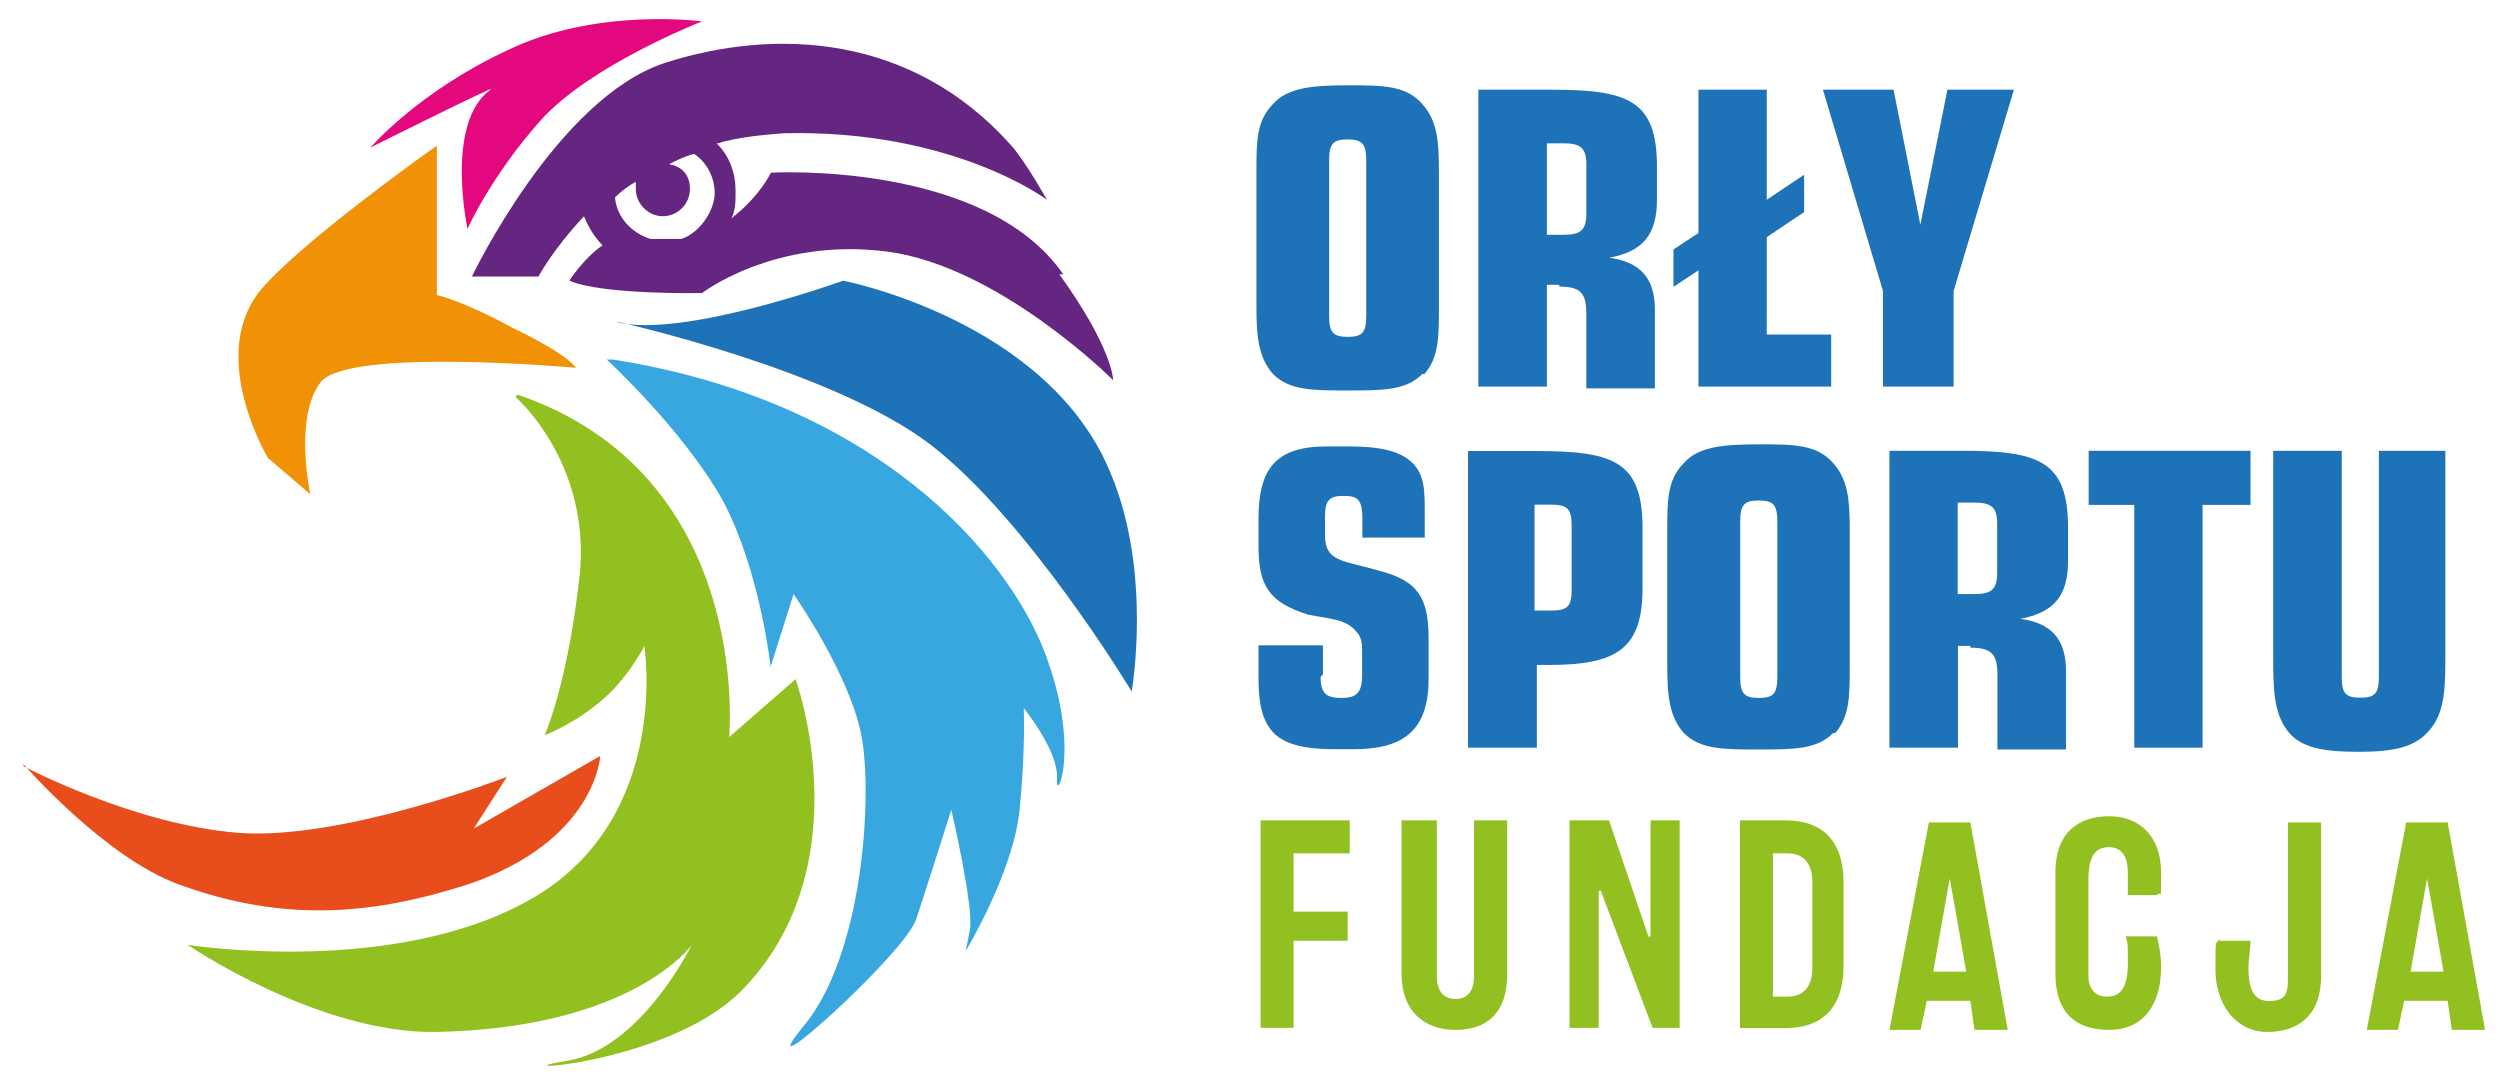 <svg width="97" height="42" viewBox="0 0 97 42" fill="none" xmlns="http://www.w3.org/2000/svg">
<g clip-path="url(#clip0_15_28)">
<path d="M53.01 6.22C53.01 5.58 52.85 5.41 52.29 5.41C51.73 5.41 51.57 5.57 51.57 6.22V12.26C51.57 12.9 51.73 13.07 52.29 13.07C52.85 13.07 53.01 12.91 53.01 12.26V6.22ZM55.19 14.51C54.55 15.15 53.66 15.15 52.29 15.15C50.92 15.15 50.03 15.15 49.39 14.51C48.83 13.87 48.75 13.06 48.75 11.93V6.62C48.75 5.49 48.75 4.69 49.39 4.04C49.95 3.4 50.92 3.31 52.29 3.31C53.66 3.31 54.55 3.31 55.19 4.04C55.75 4.68 55.83 5.41 55.83 6.62V11.93C55.83 13.06 55.83 13.86 55.27 14.51" fill="#1E72B8"/>
<path d="M60.02 5.57V9.11H60.66C61.3 9.11 61.55 8.95 61.55 8.3V6.37C61.55 5.73 61.31 5.56 60.66 5.56H60.02V5.57ZM60.5 11.05H60.02V15H57.36V3.48H60.18C63.16 3.48 64.29 3.88 64.29 6.46V7.75C64.29 9.12 63.73 9.76 62.44 10C63.65 10.16 64.21 10.81 64.21 12.01V15.07H61.55V12.17C61.55 11.36 61.31 11.12 60.5 11.12" fill="#1E72B8"/>
<path d="M65.9 10.49L64.93 11.13V9.68L65.9 9.04V3.48H68.55V7.75L70 6.78V8.23L68.55 9.2V12.98H71.05V15H65.9V10.49Z" fill="#1E72B8"/>
<path d="M73.06 11.29L70.73 3.48H73.47L74.51 8.72L75.56 3.48H78.14L75.8 11.29V15H73.06V11.29Z" fill="#1E72B8"/>
<path d="M51.24 26.27C51.24 26.92 51.48 27.08 52.04 27.08C52.6 27.08 52.85 26.92 52.85 26.19V25.38C52.85 24.98 52.85 24.74 52.61 24.49C52.21 24.01 51.56 24.01 50.76 23.85C49.23 23.37 48.83 22.72 48.83 21.19V20.14C48.83 18.21 49.47 17.32 51.49 17.32H52.3C53.51 17.32 54.31 17.48 54.8 17.96C55.28 18.44 55.28 19.01 55.28 19.97V20.86H52.86V20.13C52.86 19.41 52.7 19.24 52.14 19.24C51.58 19.24 51.41 19.4 51.41 20.05V20.77C51.41 21.82 52.14 21.74 53.5 22.14C55.03 22.54 55.43 23.19 55.43 24.8V26.33C55.43 28.26 54.54 29.07 52.53 29.07H51.81C49.55 29.07 48.83 28.43 48.83 26.33V25.04H51.33V26.17L51.25 26.25L51.24 26.27Z" fill="#1E72B8"/>
<path d="M60.98 20.39C60.98 19.75 60.82 19.58 60.18 19.58H59.54V23.69H60.18C60.82 23.69 60.98 23.53 60.98 22.88V20.38V20.39ZM59.62 29.01H56.96V17.5H59.62C62.6 17.5 63.73 17.9 63.73 20.48V22.82C63.73 25.15 62.76 25.8 60.11 25.8H59.63V29.1V29.02L59.62 29.01Z" fill="#1E72B8"/>
<path d="M68.96 20.23C68.96 19.58 68.8 19.42 68.24 19.42C67.68 19.42 67.52 19.58 67.52 20.23V26.27C67.52 26.91 67.68 27.08 68.24 27.08C68.8 27.08 68.96 26.92 68.96 26.27V20.23ZM71.13 28.44C70.49 29.08 69.6 29.08 68.23 29.08C66.86 29.08 65.97 29.08 65.33 28.44C64.77 27.8 64.69 26.99 64.69 25.86V20.55C64.69 19.42 64.69 18.62 65.33 17.97C65.89 17.33 66.86 17.24 68.23 17.24C69.6 17.24 70.49 17.24 71.13 17.97C71.69 18.61 71.77 19.34 71.77 20.55V25.86C71.77 26.99 71.77 27.79 71.21 28.44" fill="#1E72B8"/>
<path d="M75.96 19.51V23.05H76.6C77.24 23.05 77.49 22.89 77.49 22.24V20.31C77.49 19.67 77.25 19.5 76.6 19.5H75.96V19.51ZM76.45 25.06H75.97V29.01H73.31V17.49H76.13C79.11 17.49 80.24 17.89 80.24 20.47V21.76C80.24 23.13 79.68 23.77 78.39 24.01C79.6 24.17 80.16 24.82 80.16 26.02V29.08H77.5V26.18C77.5 25.37 77.26 25.13 76.45 25.13" fill="#1E72B8"/>
<path d="M82.81 19.59H81.04V17.49H87.32V19.59H85.46V29.01H82.81V19.59Z" fill="#1E72B8"/>
<path d="M90.86 17.49V26.27C90.86 26.91 91.02 27.07 91.58 27.07C92.14 27.07 92.3 26.91 92.3 26.27V17.49H94.88V25.3C94.88 26.67 94.88 27.64 94.24 28.36C93.68 29 92.87 29.17 91.5 29.17C90.13 29.17 89.25 29.01 88.76 28.36C88.2 27.64 88.2 26.67 88.2 25.3V17.49H90.86Z" fill="#1E72B8"/>
<path d="M48.91 31.83H52.37V33.11H50.19V35.37H52.29V36.5H50.19V39.88H48.91V31.83Z" fill="#93C021"/>
<path d="M54.46 31.83H55.75V37.87C55.75 38.43 55.99 38.76 56.47 38.76C56.95 38.76 57.19 38.44 57.19 37.87V31.83H58.48V37.79C58.48 39.32 57.68 39.96 56.47 39.96C55.26 39.96 54.38 39.23 54.38 37.79V31.83H54.46Z" fill="#93C021"/>
<path d="M60.9 39.88V31.83H62.43L63.96 36.34H64.04V31.83H65.17V39.88H64.12L62.11 34.56H62.03V39.88H60.9Z" fill="#93C021"/>
<path d="M68.79 38.67H69.35C69.99 38.67 70.32 38.27 70.32 37.54V34.24C70.32 33.52 70 33.11 69.35 33.11H68.79V38.67ZM67.51 31.83H69.28C70.65 31.83 71.53 32.56 71.53 34.25V37.47C71.53 39.16 70.64 39.89 69.28 39.89H67.51V31.84V31.83Z" fill="#93C021"/>
<path d="M75 37.7H76.29L75.65 34.08L75.01 37.7H75ZM76.45 38.83H74.76L74.52 39.96H73.31L74.84 31.91H76.45L77.9 39.96H76.61L76.45 38.83Z" fill="#93C021"/>
<path d="M82.56 34.81V33.84C82.56 33.36 82.4 32.87 81.83 32.87C81.26 32.87 81.03 33.27 81.03 34.16V37.86C81.03 38.42 81.35 38.67 81.75 38.67C82.31 38.67 82.56 38.27 82.56 37.38C82.56 36.49 82.56 36.65 82.48 36.33H83.69C83.77 36.65 83.85 37.06 83.85 37.54C83.85 38.91 83.21 39.96 81.84 39.96C80.47 39.96 79.75 39.23 79.75 37.78V33.84C79.75 32.31 80.64 31.67 81.84 31.67C83.04 31.67 83.85 32.48 83.85 33.84C83.85 35.2 83.85 34.48 83.69 34.73H82.56V34.81Z" fill="#93C021"/>
<path d="M86.11 36.5H87.32C87.32 36.82 87.24 37.23 87.24 37.55C87.24 38.44 87.48 38.84 88.05 38.84C88.62 38.84 88.77 38.6 88.77 38.03V31.91H90.06V37.87C90.06 39.4 89.17 40.04 87.97 40.04C86.77 40.04 85.96 38.99 85.96 37.62C85.96 36.25 85.96 36.73 86.12 36.41" fill="#93C021"/>
<path d="M93.52 37.7H94.81L94.17 34.08L93.53 37.7H93.52ZM94.97 38.83H93.28L93.04 39.96H91.83L93.36 31.91H94.97L96.42 39.96H95.13L94.97 38.83Z" fill="#93C021"/>
<path d="M10.42 17.81C10.42 17.81 8.08 13.95 10.02 11.37C11.47 9.52 16.95 5.65 16.95 5.65V11.45C16.95 11.45 17.84 11.61 19.93 12.74C22.1 13.79 22.35 14.27 22.35 14.27C22.35 14.27 13.49 13.47 12.44 14.83C11.39 16.2 12.04 19.18 12.04 19.18L10.35 17.73L10.43 17.81H10.42Z" fill="#F19106"/>
<path d="M14.36 5.74C14.36 5.74 16.21 3.57 19.67 1.96C23.13 0.27 27.24 0.83 27.24 0.83C27.24 0.83 22.89 2.52 20.96 4.69C19.03 6.86 18.14 8.88 18.14 8.88C18.14 8.88 17.25 4.77 19.03 3.48C19.51 3.16 14.36 5.73 14.36 5.73" fill="#E4087E"/>
<path d="M24.02 12.5C24.02 12.5 32.31 14.35 36.1 17.25C39.88 20.15 43.91 26.83 43.91 26.83C43.91 26.83 44.72 22.24 43.1 18.38C40.68 12.42 32.71 10.89 32.71 10.89C32.71 10.89 26.51 13.14 23.93 12.5" fill="#1E72B8"/>
<path d="M23.54 13.95C23.54 13.95 26.52 16.69 28.05 19.43C29.5 22.17 29.9 25.87 29.9 25.87L30.79 23.05C30.79 23.05 33.05 26.27 33.45 28.69C33.85 31.11 33.45 37.07 31.19 39.8C28.86 42.62 35.05 37.06 35.54 35.69C36.02 34.24 36.91 31.42 36.91 31.42C36.91 31.42 37.8 35.21 37.63 36.09L37.47 36.9C37.47 36.9 39.32 33.84 39.56 31.42C39.8 29 39.72 27.47 39.72 27.47C39.72 27.47 41.09 29.16 41.01 30.21C40.93 31.26 41.98 29.08 40.53 25.3C39.08 21.52 34.01 15.56 23.78 13.95" fill="#39A7DF"/>
<path d="M20 15.4C20 15.4 22.9 17.9 22.5 22.25C22.02 26.6 21.13 28.53 21.13 28.53C21.13 28.53 22.58 27.97 23.71 26.84C24.51 26.03 25 25.07 25 25.07C25 25.07 26.05 31.67 20.73 34.81C15.41 37.95 7.28 36.66 7.28 36.66C7.28 36.66 12.35 40.12 16.94 40.04C24.59 39.88 26.84 36.66 26.84 36.66C26.84 36.66 24.83 40.77 21.93 41.17C19.03 41.65 25.8 41.33 28.7 38.51C33.53 33.68 30.87 26.35 30.87 26.35L28.29 28.6C28.29 28.6 29.26 18.45 20.08 15.31" fill="#93C021"/>
<path d="M0.91 29.65C0.91 29.65 4.05 33.27 6.95 34.32C11.14 35.85 14.6 35.45 18.14 34.32C23.13 32.63 23.29 29.33 23.29 29.33L18.38 32.15L19.67 30.14C19.67 30.14 13.23 32.64 9.2 32.31C5.17 31.98 0.91 29.73 0.91 29.73" fill="#E84E1C"/>
<path d="M24.67 7.02V7.34C24.67 7.9 25.15 8.39 25.72 8.39C26.29 8.39 26.77 7.91 26.77 7.34C26.77 6.77 26.45 6.46 25.96 6.37C26.28 6.21 26.6 6.05 26.93 5.97C27.41 6.29 27.73 6.86 27.73 7.5C27.73 8.14 27.17 9.03 26.44 9.27H25.23C24.51 9.03 23.94 8.46 23.86 7.66C24.1 7.42 24.42 7.18 24.75 7.01M41.26 10.65C38.2 6.22 29.91 6.7 29.91 6.7C29.91 6.7 29.51 7.59 28.38 8.47C28.54 8.15 28.54 7.83 28.54 7.42C28.54 6.69 28.3 6.05 27.81 5.57C28.62 5.33 29.42 5.25 30.39 5.17C36.99 5.01 40.62 7.75 40.62 7.75C40.62 7.75 39.81 6.3 39.25 5.66C35.39 1.31 30.07 1.07 25.8 2.44C21.61 3.81 18.31 10.73 18.31 10.73H20.89C20.89 10.73 21.45 9.68 22.66 8.39C22.82 8.79 23.06 9.2 23.38 9.52C22.66 10 22.09 10.89 22.09 10.89C23.38 11.45 27.24 11.37 27.24 11.37C27.24 11.37 30.06 9.2 34.41 9.76C38.76 10.32 43.19 14.75 43.19 14.75C43.19 14.75 43.19 13.54 41.1 10.64" fill="#642681"/>
</g>
<defs>
<clipPath id="clip0_15_28">
<rect width="97" height="42" fill="white"/>
</clipPath>
</defs>
</svg>
